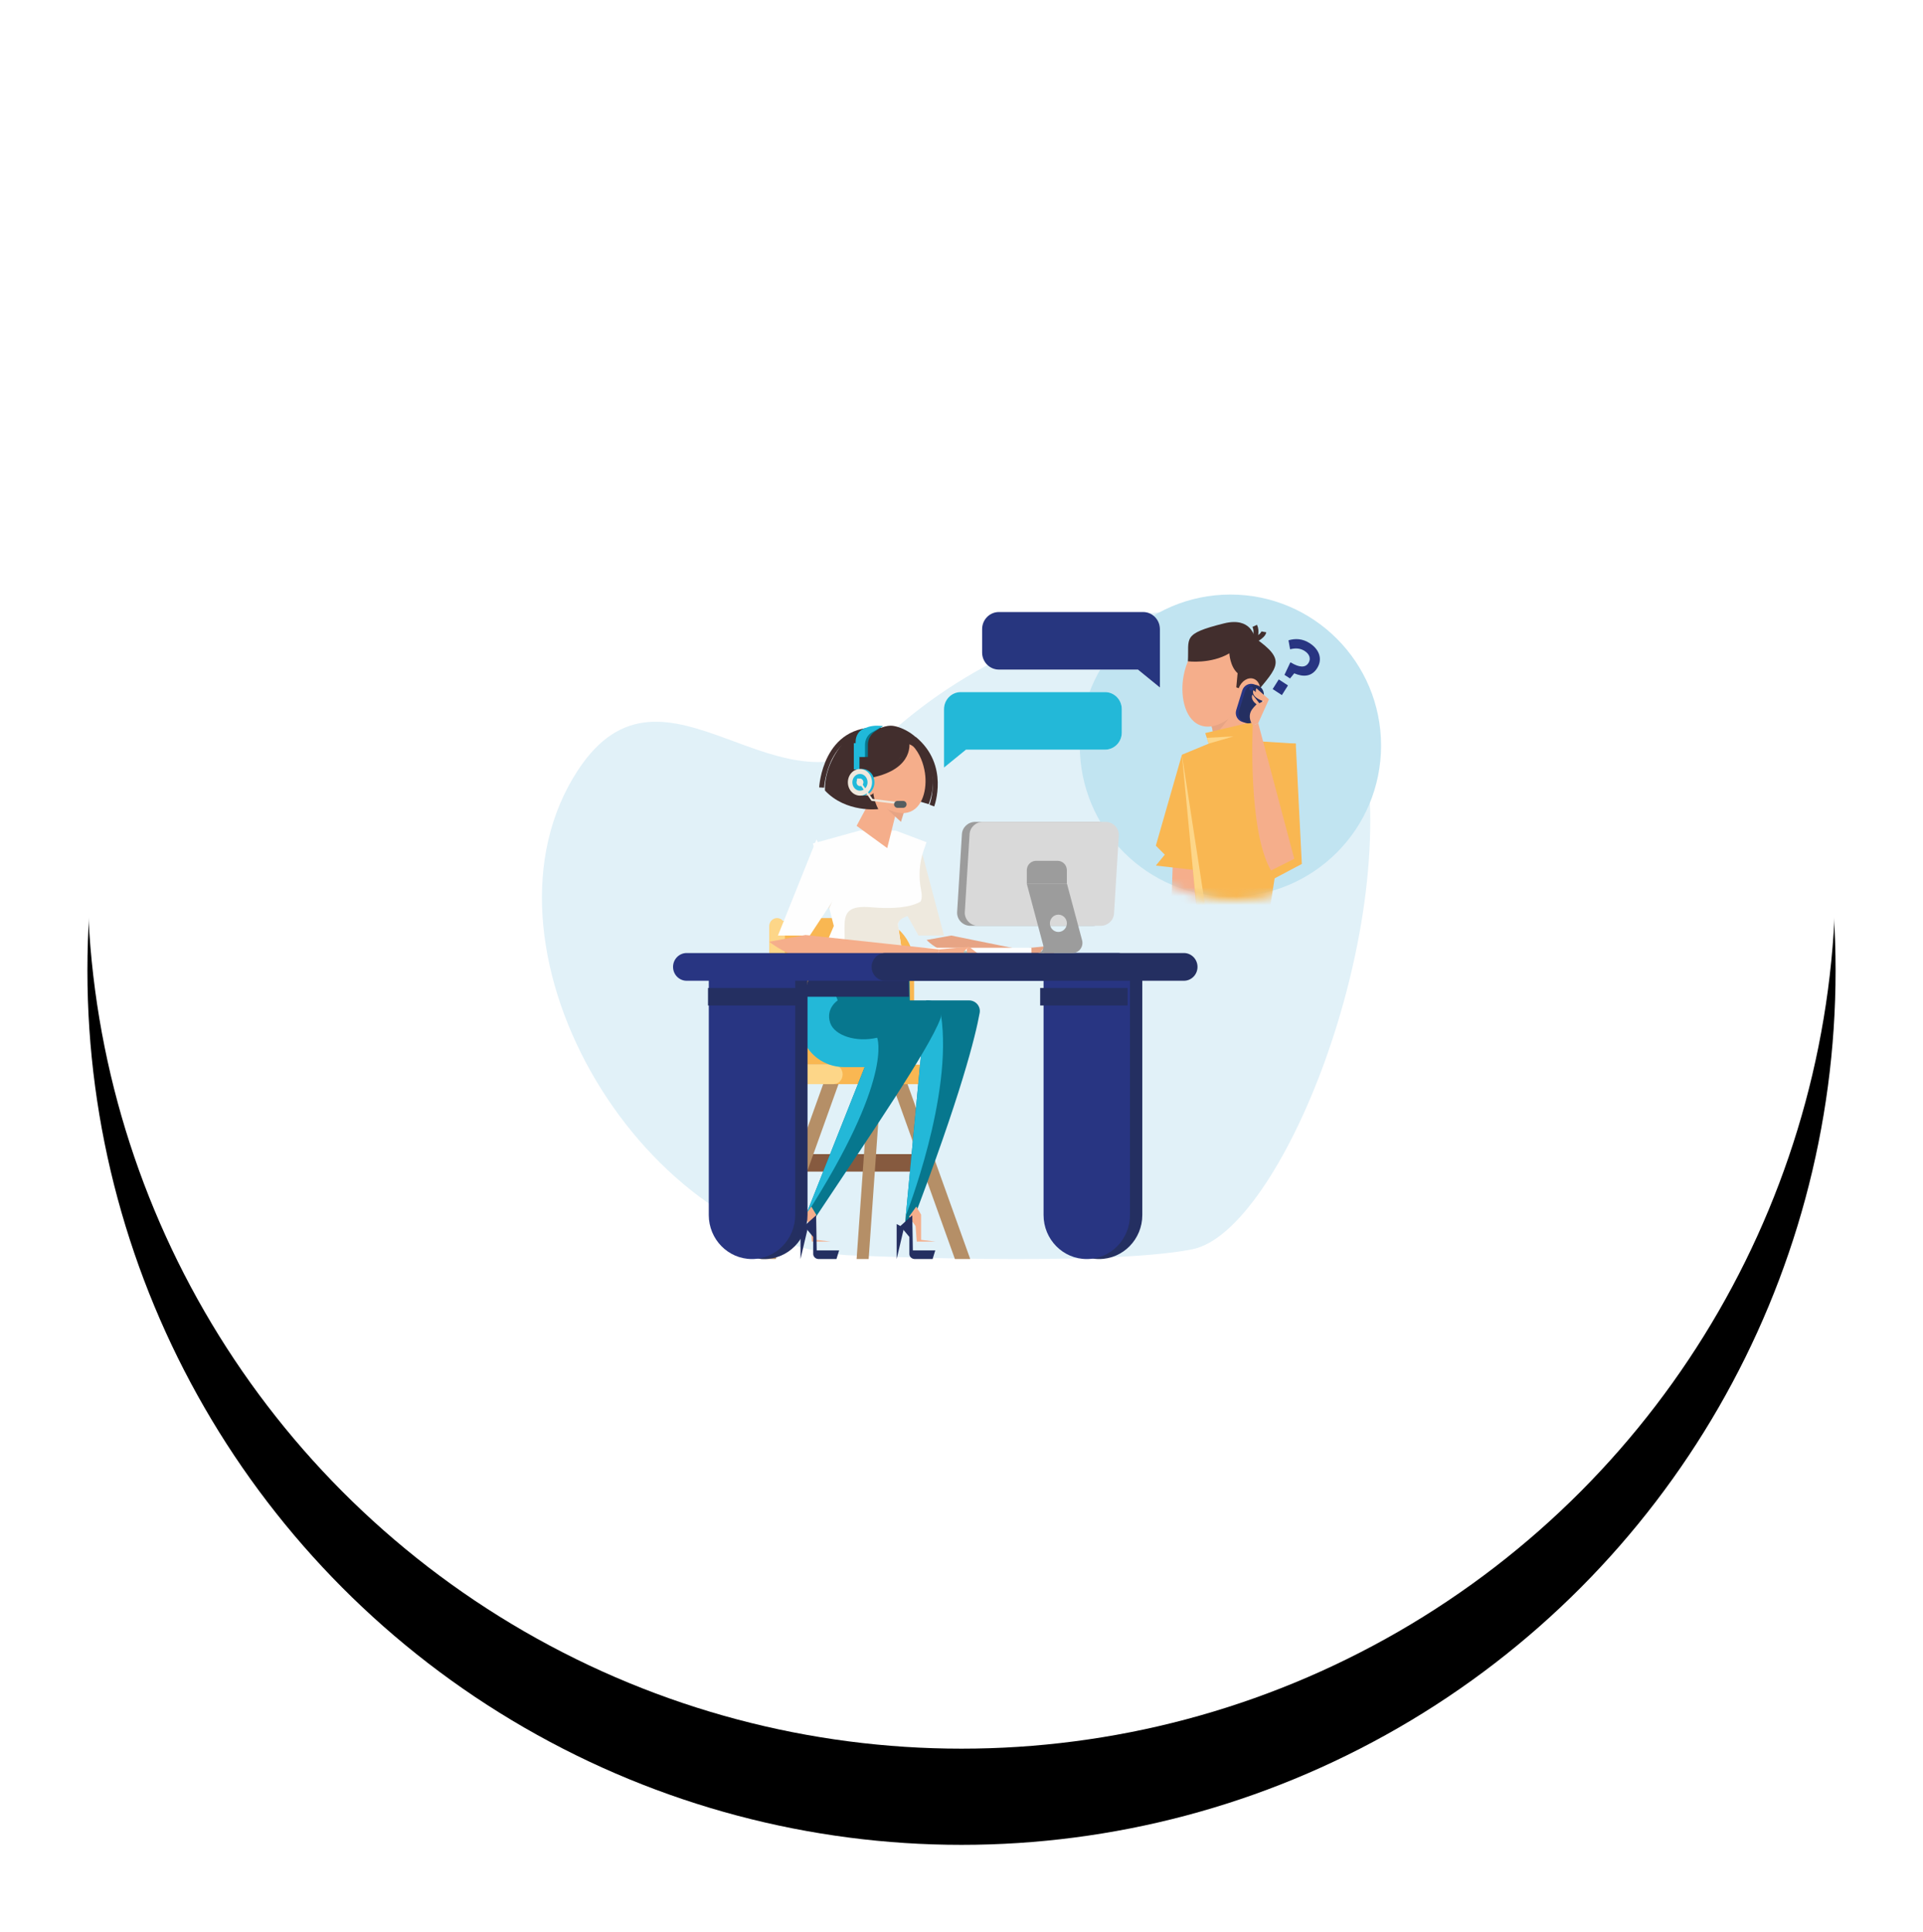 <?xml version="1.0" encoding="UTF-8"?>
<svg width="220px" height="221px" viewBox="0 0 220 221" version="1.1" xmlns="http://www.w3.org/2000/svg" xmlns:xlink="http://www.w3.org/1999/xlink">
    <title>icon-service</title>
    <defs>
        <circle id="path-1" cx="100" cy="100" r="100"></circle>
        <filter x="-10.2%" y="-5.2%" width="120.5%" height="121.0%" filterUnits="objectBoundingBox" id="filter-2">
            <feOffset dx="0" dy="11" in="SourceAlpha" result="shadowOffsetOuter1"></feOffset>
            <feGaussianBlur stdDeviation="5" in="shadowOffsetOuter1" result="shadowBlurOuter1"></feGaussianBlur>
            <feColorMatrix values="0 0 0 0 0   0 0 0 0 0   0 0 0 0 0  0 0 0 0.1 0" type="matrix" in="shadowBlurOuter1"></feColorMatrix>
        </filter>
        <path d="M17.323,0 C7.758,0 0,7.835 0,17.499 L0,17.499 C0,27.165 7.758,35 17.323,35 L17.323,35 C25.26,35 31.949,29.607 34,22.254 L34,22.254 L34,12.744 C31.949,5.391 25.26,0 17.323,0 Z" id="path-3"></path>
        <path d="M17.323,0 C7.758,0 0,7.835 0,17.499 L0,17.499 C0,27.165 7.758,35 17.323,35 L17.323,35 C25.26,35 31.949,29.607 34,22.254 L34,22.254 L34,12.744 C31.949,5.391 25.26,0 17.323,0 Z" id="path-5"></path>
        <path d="M17.323,0 C7.758,0 0,7.835 0,17.499 L0,17.499 C0,27.165 7.758,35 17.323,35 L17.323,35 C25.26,35 31.949,29.607 34,22.254 L34,22.254 L34,12.744 C31.949,5.391 25.26,0 17.323,0 Z" id="path-7"></path>
        <path d="M17.323,0 C7.758,0 0,7.835 0,17.499 L0,17.499 C0,27.165 7.758,35 17.323,35 L17.323,35 C25.26,35 31.949,29.607 34,22.254 L34,22.254 L34,12.744 C31.949,5.391 25.26,0 17.323,0 Z" id="path-9"></path>
        <path d="M17.323,0 C7.758,0 0,7.835 0,17.499 L0,17.499 C0,27.165 7.758,35 17.323,35 L17.323,35 C25.26,35 31.949,29.607 34,22.254 L34,22.254 L34,12.744 C31.949,5.391 25.26,0 17.323,0 Z" id="path-11"></path>
        <path d="M17.323,0 C7.758,0 0,7.835 0,17.499 L0,17.499 C0,27.165 7.758,35 17.323,35 L17.323,35 C25.26,35 31.949,29.607 34,22.254 L34,22.254 L34,12.744" id="path-13"></path>
        <path d="M17.323,0 C7.758,0 0,7.835 0,17.499 L0,17.499 C0,27.165 7.758,35 17.323,35 L17.323,35 C25.26,35 31.949,29.607 34,22.254 L34,22.254 L34,12.744 C31.949,5.391 25.26,0 17.323,0 Z" id="path-15"></path>
        <path d="M17.323,0 C7.758,0 0,7.835 0,17.499 L0,17.499 C0,27.165 7.758,35 17.323,35 L17.323,35 C25.26,35 31.949,29.607 34,22.254 L34,22.254 L34,12.744" id="path-17"></path>
        <path d="M17.323,0 C7.758,0 0,7.835 0,17.499 L0,17.499 C0,27.165 7.758,35 17.323,35 L17.323,35 C25.26,35 31.949,29.607 34,22.254 L34,22.254 L34,12.744" id="path-19"></path>
        <path d="M17.323,0 C7.758,0 0,7.835 0,17.499 L0,17.499 C0,27.165 7.758,35 17.323,35 L17.323,35 C25.26,35 31.949,29.607 34,22.254 L34,22.254 L34,12.744 C31.949,5.391 25.26,0 17.323,0 Z" id="path-21"></path>
        <path d="M17.323,0 C7.758,0 0,7.835 0,17.499 L0,17.499 C0,27.165 7.758,35 17.323,35 L17.323,35 C25.26,35 31.949,29.607 34,22.254 L34,22.254 L34,12.744 C31.949,5.391 25.26,0 17.323,0 Z" id="path-23"></path>
        <path d="M17.323,0 C7.758,0 0,7.835 0,17.499 L0,17.499 C0,27.165 7.758,35 17.323,35 L17.323,35 C25.26,35 31.949,29.607 34,22.254 L34,22.254 L34,12.744 C31.949,5.391 25.26,0 17.323,0 Z" id="path-25"></path>
        <path d="M17.323,0 C7.758,0 0,7.835 0,17.499 L0,17.499 C0,27.165 7.758,35 17.323,35 L17.323,35 C25.26,35 31.949,29.607 34,22.254 L34,22.254 L34,12.744" id="path-27"></path>
        <path d="M17.323,0 C7.758,0 0,7.835 0,17.499 L0,17.499 C0,27.165 7.758,35 17.323,35 L17.323,35 C25.26,35 31.949,29.607 34,22.254 L34,22.254 L34,12.744" id="path-29"></path>
        <path d="M17.323,0 C7.758,0 0,7.835 0,17.499 L0,17.499 C0,27.165 7.758,35 17.323,35 L17.323,35 C25.26,35 31.949,29.607 34,22.254 L34,22.254 L34,12.744" id="path-31"></path>
        <path d="M17.323,0 C7.758,0 0,7.835 0,17.499 L0,17.499 C0,27.165 7.758,35 17.323,35 L17.323,35 C25.26,35 31.949,29.607 34,22.254 L34,22.254 L34,12.744 C31.949,5.391 25.26,0 17.323,0 Z" id="path-33"></path>
        <path d="M17.323,0 C7.758,0 0,7.835 0,17.499 L0,17.499 C0,27.165 7.758,35 17.323,35 L17.323,35 C25.26,35 31.949,29.607 34,22.254 L34,22.254 L34,12.744 C31.949,5.391 25.26,0 17.323,0 Z" id="path-35"></path>
        <path d="M17.323,0 C7.758,0 0,7.835 0,17.499 L0,17.499 C0,27.165 7.758,35 17.323,35 L17.323,35 C25.26,35 31.949,29.607 34,22.254 L34,22.254 L34,12.744 C31.949,5.391 25.26,0 17.323,0 Z" id="path-37"></path>
        <path d="M17.323,0 C7.758,0 0,7.835 0,17.499 L0,17.499 C0,27.165 7.758,35 17.323,35 L17.323,35 C25.26,35 31.949,29.607 34,22.254 L34,22.254 L34,12.744 C31.949,5.391 25.26,0 17.323,0 Z" id="path-39"></path>
        <path d="M17.323,0 C7.758,0 0,7.835 0,17.499 L0,17.499 C0,27.165 7.758,35 17.323,35 L17.323,35 C25.26,35 31.949,29.607 34,22.254 L34,22.254 L34,12.744 C31.949,5.391 25.26,0 17.323,0 Z" id="path-41"></path>
        <path d="M17.323,0 C7.758,0 0,7.835 0,17.499 L0,17.499 C0,27.165 7.758,35 17.323,35 L17.323,35 C25.26,35 31.949,29.607 34,22.254 L34,22.254 L34,12.744 C31.949,5.391 25.26,0 17.323,0 Z" id="path-43"></path>
    </defs>
    <g id="Qui-sommes-nous" stroke="none" stroke-width="1" fill="none" fill-rule="evenodd">
        <g transform="translate(-260, -2473)" id="Bloc-Offre">
            <g transform="translate(220, 2473)">
                <g id="icon-service" transform="translate(50, 0)">
                    <g id="Oval">
                        <use fill="black" fill-opacity="1" filter="url(#filter-2)" xlink:href="#path-1"></use>
                        <use fill="#FFFFFF" fill-rule="evenodd" xlink:href="#path-1"></use>
                    </g>
                    <g id="Group-202" transform="translate(52, 68)">
                        <g id="Group-5">
                            <path d="M34.844,75.557 C10.637,73.692 -8.777,39.786 4.106,20.109 C14.096,4.849 27.416,27.061 39.839,15.869 C58.953,-1.348 89.918,-4.477 94.016,17.227 C98.116,38.93 84.539,72.845 74.42,74.879 C64.302,76.913 34.844,75.557 34.844,75.557" id="Fill-1" fill="#E1F1F8"></path>
                            <path d="M96,17.278 C96,26.82 88.285,34.556 78.767,34.556 C69.25,34.556 61.533,26.82 61.533,17.278 C61.533,7.736 69.25,0 78.767,0 C88.285,0 96,7.736 96,17.278" id="Fill-3" fill="#C1E4F1"></path>
                        </g>
                        <g id="Group-69" transform="translate(62, 0)">
                            <g id="Group-8">
                                <mask id="mask-4" fill="white">
                                    <use xlink:href="#path-3"></use>
                                </mask>
                                <g id="Clip-7"></g>
                                <polygon id="Fill-6" fill="#F5AE8B" mask="url(#mask-4)" points="12.871 35.418 10.007 35.418 10.232 29.074 12.73 29.074"></polygon>
                            </g>
                            <g id="Group-11">
                                <mask id="mask-6" fill="white">
                                    <use xlink:href="#path-5"></use>
                                </mask>
                                <g id="Clip-10"></g>
                                <polygon id="Fill-9" fill="#F9B752" mask="url(#mask-6)" points="11.217 18.321 8.233 28.722 9.258 29.749 8.233 30.999 13.668 31.615"></polygon>
                            </g>
                            <g id="Group-14">
                                <mask id="mask-8" fill="white">
                                    <use xlink:href="#path-7"></use>
                                </mask>
                                <g id="Clip-13"></g>
                                <polygon id="Fill-12" fill="#F9B752" mask="url(#mask-8)" points="12.871 35.646 21.323 35.646 24.241 17.051 19.549 16.754 14.281 17.051 11.217 18.321"></polygon>
                            </g>
                            <g id="Group-17">
                                <mask id="mask-10" fill="white">
                                    <use xlink:href="#path-9"></use>
                                </mask>
                                <g id="Clip-16"></g>
                                <polygon id="Fill-15" fill="#F5AE8B" mask="url(#mask-10)" points="15.709 19.823 19.55 16.754 18.143 12.053 14.064 12.594"></polygon>
                            </g>
                            <g id="Group-20">
                                <mask id="mask-12" fill="white">
                                    <use xlink:href="#path-11"></use>
                                </mask>
                                <g id="Clip-19"></g>
                                <polygon id="Fill-18" fill="#E7A484" mask="url(#mask-12)" points="14.903 16.282 16.781 13.912 14.063 12.593"></polygon>
                            </g>
                            <g id="Group-23">
                                <mask id="mask-14" fill="white">
                                    <use xlink:href="#path-13"></use>
                                </mask>
                                <g id="Clip-22"></g>
                                <path d="M11.301,10.092 C11.111,12.254 11.816,14.905 13.957,15.097 C16.097,15.287 18.687,12.716 18.877,10.554 C19.065,8.39 19.856,4.796 16.953,4.537 C12.734,4.16 11.49,7.93 11.301,10.092" id="Fill-21" fill="#F5AE8B" mask="url(#mask-14)"></path>
                            </g>
                            <g id="Group-26">
                                <mask id="mask-16" fill="white">
                                    <use xlink:href="#path-15"></use>
                                </mask>
                                <g id="Clip-25"></g>
                                <path d="M19.55,11.434 C22.209,8.22 23.221,7.527 19.55,4.956 C19.55,4.956 19.19,2.512 16.033,3.299 C11.166,4.511 12.059,4.956 11.901,7.635 C11.901,7.635 14.525,7.974 16.644,6.724 C16.644,6.724 16.717,8.23 17.589,8.999 L17.438,10.61 L19.55,11.434 Z" id="Fill-24" fill="#422E2D" mask="url(#mask-16)"></path>
                            </g>
                            <g id="Group-29">
                                <mask id="mask-18" fill="white">
                                    <use xlink:href="#path-17"></use>
                                </mask>
                                <g id="Clip-28"></g>
                                <path d="M19.334,5.325 C19.334,5.325 20.491,4.806 20.587,4.267 M19.549,4.955 C19.549,4.955 19.868,4.28 19.549,3.58" id="Stroke-27" stroke="#422E2D" stroke-width="0.57" mask="url(#mask-18)"></path>
                            </g>
                            <g id="Group-32">
                                <mask id="mask-20" fill="white">
                                    <use xlink:href="#path-19"></use>
                                </mask>
                                <g id="Clip-31"></g>
                                <path d="M17.711,10.713 C17.397,11.549 17.665,12.427 18.308,12.673 C18.951,12.919 19.727,12.439 20.041,11.603 C20.355,10.766 20.086,9.889 19.443,9.643 C18.8,9.397 18.025,9.877 17.711,10.713" id="Fill-30" fill="#F5AE8B" mask="url(#mask-20)"></path>
                            </g>
                            <g id="Group-35">
                                <mask id="mask-22" fill="white">
                                    <use xlink:href="#path-21"></use>
                                </mask>
                                <g id="Clip-34"></g>
                                <polygon id="Fill-33" fill="#F9B752" mask="url(#mask-22)" points="20.311 17.051 19.334 14.562 13.885 15.842 15.423 20.533"></polygon>
                            </g>
                            <g id="Group-38">
                                <mask id="mask-24" fill="white">
                                    <use xlink:href="#path-23"></use>
                                </mask>
                                <g id="Clip-37"></g>
                                <polygon id="Fill-36" fill="#FDD688" mask="url(#mask-24)" points="14.063 16.39 17.115 16.225 14.28 17.051"></polygon>
                            </g>
                            <g id="Group-41">
                                <mask id="mask-26" fill="white">
                                    <use xlink:href="#path-25"></use>
                                </mask>
                                <g id="Clip-40"></g>
                                <polygon id="Fill-39" fill="#F9B752" mask="url(#mask-26)" points="24.24 17.051 24.935 30.811 20.644 33.084 20.312 17.051"></polygon>
                            </g>
                            <g id="Group-44">
                                <mask id="mask-28" fill="white">
                                    <use xlink:href="#path-27"></use>
                                </mask>
                                <g id="Clip-43"></g>
                                <path d="M18.132,14.569 L18.132,14.569 C17.568,14.391 17.254,13.786 17.429,13.218 L18.122,10.969 C18.299,10.399 18.898,10.082 19.462,10.258 C20.026,10.436 20.34,11.042 20.165,11.612 L19.47,13.859 C19.296,14.428 18.696,14.747 18.132,14.569" id="Fill-42" fill="#283582" mask="url(#mask-28)"></path>
                            </g>
                            <g id="Group-47">
                                <mask id="mask-30" fill="white">
                                    <use xlink:href="#path-29"></use>
                                </mask>
                                <g id="Clip-46"></g>
                                <path d="M18.485,14.68 L18.485,14.68 C17.903,14.497 17.575,13.87 17.758,13.28 L18.428,11.106 C18.611,10.515 19.231,10.186 19.815,10.37 C20.399,10.554 20.725,11.18 20.544,11.77 L19.872,13.944 C19.689,14.536 19.068,14.864 18.485,14.68" id="Fill-45" fill="#242F61" mask="url(#mask-30)"></path>
                            </g>
                            <g id="Group-50">
                                <mask id="mask-32" fill="white">
                                    <use xlink:href="#path-31"></use>
                                </mask>
                                <g id="Clip-49"></g>
                                <path d="M19.364,10.826 C19.327,10.947 19.199,11.013 19.08,10.976 C18.961,10.94 18.894,10.811 18.932,10.691 C18.969,10.569 19.095,10.502 19.216,10.54 C19.333,10.579 19.401,10.706 19.364,10.826" id="Fill-48" fill="#283582" mask="url(#mask-32)"></path>
                            </g>
                            <g id="Group-53">
                                <mask id="mask-34" fill="white">
                                    <use xlink:href="#path-33"></use>
                                </mask>
                                <g id="Clip-52"></g>
                                <path d="M24.07,30.224 L19.945,14.702 L19.319,14.989 C19.319,14.989 18.735,26.984 21.409,31.561 L24.07,30.224 Z" id="Fill-51" fill="#F5AE8B" mask="url(#mask-34)"></path>
                            </g>
                            <g id="Group-56">
                                <mask id="mask-36" fill="white">
                                    <use xlink:href="#path-35"></use>
                                </mask>
                                <g id="Clip-55"></g>
                                <path d="M19.946,14.702 L21.171,11.987 C21.171,11.987 17.945,12.759 19.32,14.989 L19.946,14.702 Z" id="Fill-54" fill="#F5AE8B" mask="url(#mask-36)"></path>
                            </g>
                            <g id="Group-59">
                                <mask id="mask-38" fill="white">
                                    <use xlink:href="#path-37"></use>
                                </mask>
                                <g id="Clip-58"></g>
                                <path d="M21.171,11.986 L19.734,10.718 C19.734,10.718 19.23,11.566 20.914,12.149 L21.171,11.986 Z" id="Fill-57" fill="#F5AE8B" mask="url(#mask-38)"></path>
                            </g>
                            <g id="Group-62">
                                <mask id="mask-40" fill="white">
                                    <use xlink:href="#path-39"></use>
                                </mask>
                                <g id="Clip-61"></g>
                                <path d="M19.317,13.04 L20.131,12.501 L19.28,11.434 C19.28,11.434 18.978,11.987 19.755,12.547 L19.317,13.04 Z" id="Fill-60" fill="#F5AE8B" mask="url(#mask-40)"></path>
                            </g>
                            <g id="Group-65">
                                <mask id="mask-42" fill="white">
                                    <use xlink:href="#path-41"></use>
                                </mask>
                                <g id="Clip-64"></g>
                                <path d="M20.914,12.149 L19.399,10.938 C19.399,10.938 18.964,11.708 20.68,12.244 L20.914,12.149 Z" id="Fill-63" fill="#F5AE8B" mask="url(#mask-42)"></path>
                            </g>
                            <g id="Group-68">
                                <mask id="mask-44" fill="white">
                                    <use xlink:href="#path-43"></use>
                                </mask>
                                <g id="Clip-67"></g>
                                <polygon id="Fill-66" fill="#FDD688" mask="url(#mask-44)" points="12.871 35.646 11.217 18.321 13.885 35.646"></polygon>
                            </g>
                        </g>
                        <polygon id="Fill-70" fill="#865A3F" points="30 66 44 66 44 64 30 64"></polygon>
                        <polygon id="Fill-71" fill="#B58F67" points="39 53 47.247 76 49 76 40.751 53"></polygon>
                        <polygon id="Fill-72" fill="#B58F67" points="37.622 53 36 76 37.377 76 39 53"></polygon>
                        <polygon id="Fill-73" fill="#B58F67" points="33.249 53 25 76 26.751 76 35 53"></polygon>
                        <g id="Group-82" transform="translate(26, 37)">
                            <path d="M11.462,0 L2.761,0 C1.595,0 0.652,0.995 0.652,2.222 L0.652,13.233 C0.652,15.186 2.154,16.767 4.006,16.767 L16.58,16.767 L16.58,5.387 C16.58,2.412 14.289,0 11.462,0" id="Fill-74" fill="#F9B752"></path>
                            <path d="M20.939,19 L7.585,19 L7.585,16.768 L20.939,16.768 C21.524,16.768 22,17.267 22,17.883 C22,18.499 21.524,19 20.939,19" id="Fill-76" fill="#F9B752"></path>
                            <path d="M1.796,14.368 L1.796,0.945 C1.796,0.423 1.393,0.001 0.897,0.001 C0.401,0.001 0,0.423 0,0.945 L0,14.545 C0,17.005 1.895,19 4.233,19 L7.342,19 C7.929,19 8.403,18.499 8.403,17.883 C8.403,17.267 7.929,16.768 7.342,16.768 L4.074,16.768 C2.815,16.768 1.796,15.693 1.796,14.368" id="Fill-78" fill="#FDD688"></path>
                            <path d="M16.199,16.557 L9.042,16.557 C5.694,16.557 3.315,13.126 4.335,9.77 L5.515,5.878 L16.012,4.543 L16.199,16.557 Z" id="Fill-80" fill="#07778E"></path>
                        </g>
                        <polygon id="Fill-83" fill="#EEE9DE" points="43.076 28 46 39 43.076 39 40 33.5"></polygon>
                        <g id="Group-94" transform="translate(44, 39)" fill="#E7A484">
                            <path d="M2.822,0 L10.407,1.537 L10.202,2.2 C10.202,2.2 3.471,3.882 0,0.508 L2.822,0 Z" id="Fill-84"></path>
                            <path d="M10.408,1.538 L13.67,1.228 L12.767,2.08 C12.05,2.758 10.975,2.808 10.203,2.201 L10.408,1.538 Z" id="Fill-86"></path>
                            <path d="M13.671,1.227 L14.264,2.625 C14.264,2.625 13.403,2.829 13.417,1.466 L13.671,1.227 Z" id="Fill-88"></path>
                            <path d="M12.949,1.409 L13.486,2.885 C13.486,2.885 12.494,3.001 12.949,1.409" id="Fill-90"></path>
                            <path d="M13.671,1.227 L14.78,2.147 C14.78,2.147 14.032,2.562 13.595,1.409 L13.671,1.227 Z" id="Fill-92"></path>
                        </g>
                        <polygon id="Fill-95" fill="#FEFEFE" points="42 41.602 56 41.602 56 40.398 42 40.398"></polygon>
                        <g id="Group-100" transform="translate(31, 27)">
                            <path d="M13,1.327 L9.476,0 L5.318,0 L0,1.475 L2.392,10.907 L0.21,16 L10.51,16 L9.719,10.672 L9.752,10.579 C9.941,10.041 10.365,9.613 10.907,9.36 C11.828,8.927 12.361,8.344 12.437,7.725 C12.47,7.449 12.444,7.132 12.375,6.797 C12.076,5.284 12.158,3.727 12.669,2.264 L13,1.327 Z" id="Fill-96" fill="#FEFEFE"></path>
                            <path d="M11.092,9.648 C11.668,9.377 12.177,8.79 12.336,8.089 C12.336,8.089 11.075,9.15 6.695,8.767 C1.643,8.328 4.794,11.814 2.99,15.999 L10.51,15.999 L9.719,10.672 L9.752,10.579 C9.941,10.042 10.552,9.901 11.092,9.648" id="Fill-98" fill="#EEE9DE"></path>
                        </g>
                        <polygon id="Fill-101" fill="#F5AE8B" points="39.501 29 36 26.453 37.854 23 41 23"></polygon>
                        <polygon id="Fill-102" fill="#E7A484" points="41.073 26 39 24.073 42 23"></polygon>
                        <g id="Group-117" transform="translate(32, 15)">
                            <path d="M6.103,0.634 C6.103,0.634 6.913,0 7.926,0 C8.811,0 11.083,0.889 11.929,2.923 C12.773,4.956 13.092,6.674 12.25,8.978 L8.519,7.872 L6.103,0.634 Z" id="Fill-103" fill="#422E2D"></path>
                            <path d="M11.86,5.753 C12.03,7.585 11.397,9.83 9.474,9.991 C7.552,10.155 4.681,7.976 4.509,6.144 C4.34,4.311 4.173,1.265 6.781,1.046 C10.572,0.727 11.691,3.921 11.86,5.753" id="Fill-105" fill="#F5AE8B"></path>
                            <path d="M4.266,5.855 C4.266,5.855 8.793,5.806 9.792,2.044 C9.792,2.044 10.48,2.155 11.429,3.171 C11.429,3.171 10.974,0.947 7.202,0.947 C3.355,0.947 4.266,5.855 4.266,5.855" id="Fill-107" fill="#422E2D"></path>
                            <path d="M9.721,1.761 C9.721,1.761 10.468,4.691 5.637,5.669" id="Stroke-109" stroke="#422E2D" stroke-width="0.57"></path>
                            <path d="M6.103,5.173 C6.103,5.173 5.359,7.414 6.479,9.542 C6.479,9.542 2.802,10 0.377,7.414 C0.317,5.078 1.542,2.813 3.082,1.306 C4.37,0.046 8.029,-0.364 8.957,2.043 C8.957,2.043 6.435,1.973 6.103,5.173" id="Fill-111" fill="#422E2D"></path>
                            <path d="M0,7.076 C0,7.076 0.376,-0.001 6.752,0.518 M12.609,9.137 C12.609,9.137 14.323,4.564 10.577,1.499" id="Stroke-113" stroke="#422E2D" stroke-width="0.57"></path>
                            <path d="M6.116,6.279 C6.397,6.988 6.157,7.732 5.579,7.94 C5,8.149 4.304,7.742 4.022,7.032 C3.741,6.325 3.981,5.581 4.559,5.372 C5.138,5.164 5.834,5.569 6.116,6.279" id="Fill-115" fill="#F5AE8B"></path>
                        </g>
                        <polygon id="Fill-118" fill="#07778E" points="35.682 20 36.318 20 36.318 17 35.682 17"></polygon>
                        <polygon id="Fill-119" fill="#20B9DA" points="35.682 20 36.318 20 36.318 17 35.682 17"></polygon>
                        <g id="Group-132" transform="translate(35, 15)">
                            <path d="M2.288,3.577 L2.288,2.181 C2.288,1.585 2.607,0.99 3.072,0.682 C3.313,0.521 4,0.05 4,0.05 C4,0.05 2.809,0.052 2.28,0.275 L2.14,0.333 C1.581,0.57 1.212,1.163 1.212,1.822 L1.212,3.577 L2.288,3.577 Z" id="Fill-120" fill="#07778E"></path>
                            <path d="M1.962,3.577 L1.962,2.181 C1.962,1.585 2.265,1.038 2.746,0.763 L4,0.05 L3.616,0.015 C3.052,-0.038 2.483,0.052 1.954,0.275 L1.815,0.333 C1.255,0.57 0.886,1.163 0.886,1.822 L0.886,3.577 L1.962,3.577 Z" id="Fill-122" fill="#20B9DA"></path>
                            <path d="M3.04,6.475 C3.04,7.317 2.421,8 1.657,8 C0.893,8 0.272,7.317 0.272,6.475 C0.272,5.633 0.893,4.951 1.657,4.951 C2.421,4.951 3.04,5.633 3.04,6.475" id="Fill-124" fill="#20B9DA"></path>
                            <path d="M2.768,6.475 C2.768,7.317 2.149,8 1.385,8 C0.621,8 0,7.317 0,6.475 C0,5.633 0.621,4.951 1.385,4.951 C2.149,4.951 2.768,5.633 2.768,6.475" id="Fill-126" fill="#EFE8DD"></path>
                            <path d="M2.252,6.475 C2.252,7.004 1.863,7.433 1.385,7.433 C0.904,7.433 0.516,7.004 0.516,6.475 C0.516,5.947 0.904,5.518 1.385,5.518 C1.863,5.518 2.252,5.947 2.252,6.475" id="Fill-128" fill="#20B9DA"></path>
                            <path d="M1.778,6.475 C1.778,6.716 1.602,6.909 1.385,6.909 C1.167,6.909 0.99,6.716 0.99,6.475 C0.99,6.235 1.167,6.042 1.385,6.042 C1.602,6.042 1.778,6.235 1.778,6.475" id="Fill-130" fill="#EFE8DD"></path>
                        </g>
                        <polygon id="Fill-133" fill="#EFE8DD" points="40.974 24 37.707 23.599 36 21.143 36.18 21 37.827 23.374 41 23.763"></polygon>
                        <path d="M41.319,24.395 L40.679,24.395 C40.463,24.395 40.285,24.219 40.285,23.999 C40.285,23.781 40.463,23.605 40.679,23.605 L41.319,23.605 C41.537,23.605 41.715,23.781 41.715,23.999 C41.715,24.219 41.537,24.395 41.319,24.395" id="Fill-134" fill="#545D60"></path>
                        <polygon id="Fill-136" fill="#EEE9DE" points="32.347 34.617 32.833 36 33.653 34"></polygon>
                        <polygon id="Fill-137" fill="#FEFEFE" points="31.414 28 27 39 30.646 39 34 33.912"></polygon>
                        <g id="Group-162" transform="translate(26, 26)">
                            <path d="M23.787,16.249 L20.634,16.249 C20.634,15.398 21.34,14.708 22.21,14.708 C23.081,14.708 23.787,15.398 23.787,16.249" id="Fill-138" fill="#B7C8B9"></path>
                            <path d="M4.155,12.941 L19.46,14.586 L19.246,15.232 C19.246,15.232 7.302,19.221 0,13.712 L4.155,12.941 Z" id="Fill-140" fill="#F5AE8B"></path>
                            <path d="M19.46,14.586 L22.867,14.284 L21.923,15.114 C21.175,15.774 20.053,15.822 19.246,15.232 L19.46,14.586 Z" id="Fill-142" fill="#F5AE8B"></path>
                            <path d="M22.867,14.284 L23.487,15.644 C23.487,15.644 22.587,15.843 22.603,14.516 L22.867,14.284 Z" id="Fill-144" fill="#F5AE8B"></path>
                            <path d="M22.114,14.461 L22.674,15.898 C22.674,15.898 21.639,16.01 22.114,14.461" id="Fill-146" fill="#F5AE8B"></path>
                            <path d="M22.867,14.284 L24.025,15.18 C24.025,15.18 23.244,15.583 22.788,14.461 L22.867,14.284 Z" id="Fill-148" fill="#F5AE8B"></path>
                            <path d="M37.046,11.888 L23.026,11.888 C22.148,11.888 21.451,11.166 21.5,10.31 L22.047,1.41 C22.092,0.619 22.763,0 23.574,0 L37.592,0 C38.471,0 39.169,0.72 39.12,1.576 L38.572,10.478 C38.528,11.269 37.857,11.888 37.046,11.888" id="Fill-150" fill="#9C9C9C"></path>
                            <path d="M37.923,11.888 L23.904,11.888 C23.026,11.888 22.329,11.166 22.378,10.31 L22.924,1.41 C22.97,0.619 23.641,0 24.452,0 L38.47,0 C39.349,0 40.047,0.72 39.998,1.576 L39.449,10.478 C39.405,11.269 38.735,11.888 37.923,11.888" id="Fill-152" fill="#D9D9D9"></path>
                            <path d="M22.853,20.417 L17.955,20.417 L15.538,46 L16.295,46 C21.978,31.134 23.61,24.448 24.079,21.844 C24.213,21.099 23.627,20.417 22.853,20.417" id="Fill-154" fill="#07778E"></path>
                            <path d="M15.63,45.025 C15.63,45.025 21.056,31.353 19.659,22.115 C19.571,21.526 17.955,20.418 17.955,20.418 L15.63,45.025 Z" id="Fill-156" fill="#23B8D8"></path>
                            <path d="M18.11,20.417 L13.95,20.417 L4.184,45.024 L4.795,46 C11.833,35.421 18.261,26.035 19.592,22.498 C19.972,21.488 19.21,20.417 18.11,20.417" id="Fill-158" fill="#07778E"></path>
                            <path d="M12.35,24.687 C9.972,25.256 7.468,24.448 6.979,22.991 C6.424,21.338 7.838,20.418 7.838,20.418 L6.796,17.682 L4.98,17.896 L3.77,21.596 C2.726,24.786 5.162,28.048 8.59,28.048 L10.922,28.048 L4.182,45.025 C14.29,29.301 12.35,24.687 12.35,24.687" id="Fill-160" fill="#23B8D8"></path>
                        </g>
                        <polygon id="Fill-163" fill="#242F61" points="30.73 43 41.951 43 42 46 30 46"></polygon>
                        <polygon id="Fill-164" fill="#F5AE8B" points="42 71.146 42.748 72.238 42.882 74 45 74 43.378 73.805 43.378 70.921 42.825 70"></polygon>
                        <path d="M45,75.011 L44.695,76 L42.667,76 C42.319,76 42.036,75.74 42.036,75.42 L42.036,73.471 L41,72.228 L42.369,71 L42.435,75.011 L45,75.011 Z" id="Fill-165" fill="#242F61"></path>
                        <polygon id="Fill-167" fill="#242F61" points="40.582 76 41.418 72.444 40.582 72"></polygon>
                        <polygon id="Fill-168" fill="#F5AE8B" points="30 71.146 30.747 72.238 30.881 74 33 74 31.377 73.805 31.377 70.921 30.825 70"></polygon>
                        <path d="M34,75.011 L33.695,76 L31.667,76 C31.319,76 31.036,75.74 31.036,75.42 L31.036,73.471 L30,72.228 L31.369,71 L31.435,75.011 L34,75.011 Z" id="Fill-169" fill="#242F61"></path>
                        <polygon id="Fill-171" fill="#242F61" points="29.582 76 30.418 72.444 29.582 72"></polygon>
                        <g id="Group-184" transform="translate(15, 41)">
                            <path d="M10.442,35 L10.442,35 C7.711,35 5.499,32.745 5.499,29.966 L5.499,2.06 L15.384,2.06 L15.384,29.966 C15.384,32.745 13.172,35 10.442,35" id="Fill-172" fill="#242F61"></path>
                            <path d="M9.031,35 L9.031,35 C6.3,35 4.088,32.745 4.088,29.966 L4.088,2.06 L13.973,2.06 L13.973,29.966 C13.973,32.745 11.762,35 9.031,35" id="Fill-174" fill="#283582"></path>
                            <path d="M48.742,35 L48.742,35 C46.011,35 43.799,32.745 43.799,29.966 L43.799,2.06 L53.685,2.06 L53.685,29.966 C53.685,32.745 51.473,35 48.742,35" id="Fill-176" fill="#242F61"></path>
                            <path d="M47.331,35 L47.331,35 C44.6,35 42.388,32.745 42.388,29.966 L42.388,2.06 L52.274,2.06 L52.274,29.966 C52.274,32.745 50.062,35 47.331,35" id="Fill-178" fill="#283582"></path>
                            <path d="M1.557,3.172 L50.883,3.172 C51.744,3.172 52.44,2.463 52.44,1.586 C52.44,0.711 51.744,0 50.883,0 L1.557,0 C0.697,0 0,0.711 0,1.586 C0,2.463 0.697,3.172 1.557,3.172" id="Fill-180" fill="#283582"></path>
                            <path d="M24.275,3.172 L58.444,3.172 C59.303,3.172 60,2.463 60,1.586 C60,0.711 59.303,0 58.444,0 L24.275,0 C23.415,0 22.718,0.711 22.718,1.586 C22.718,2.463 23.415,3.172 24.275,3.172" id="Fill-182" fill="#242F61"></path>
                        </g>
                        <polygon id="Fill-185" fill="#242F61" points="19 47 29 47 29 45 19 45"></polygon>
                        <polygon id="Fill-186" fill="#242F61" points="57 47 67 47 67 45 57 45"></polygon>
                        <g id="Group-201" transform="translate(46, 2)">
                            <path d="M24.699,8.631 L22.186,6.583 L6.279,6.583 C5.219,6.583 4.36,5.708 4.36,4.631 L4.36,1.952 C4.36,0.874 5.219,0 6.279,0 L22.781,0 C23.839,0 24.699,0.874 24.699,1.952 L24.699,8.631 Z" id="Fill-187" fill="#FEFEFE"></path>
                            <path d="M24.699,8.631 L22.186,6.583 L6.279,6.583 C5.219,6.583 4.36,5.708 4.36,4.631 L4.36,1.952 C4.36,0.874 5.219,0 6.279,0 L22.781,0 C23.839,0 24.699,0.874 24.699,1.952 L24.699,8.631 Z" id="Fill-189" fill="#27367F"></path>
                            <path d="M0,17.787 L2.513,15.74 L18.421,15.74 C19.481,15.74 20.337,14.864 20.337,13.787 L20.337,11.109 C20.337,10.03 19.481,9.156 18.421,9.156 L1.918,9.156 C0.86,9.156 0,10.03 0,11.109 L0,17.787 Z" id="Fill-191" fill="#FEFEFE"></path>
                            <path d="M0,17.787 L2.513,15.74 L18.421,15.74 C19.481,15.74 20.337,14.864 20.337,13.787 L20.337,11.109 C20.337,10.03 19.481,9.156 18.421,9.156 L1.918,9.156 C0.86,9.156 0,10.03 0,11.109 L0,17.787 Z" id="Fill-193" fill="#23B8D8"></path>
                            <path d="M38.296,7.707 L39.351,8.395 L38.653,9.5 L37.599,8.811 L38.296,7.707 Z M39.609,5.783 L39.674,5.769 C40.693,6.39 41.356,6.361 41.69,5.832 L41.701,5.817 C41.983,5.367 41.843,4.835 41.276,4.465 C40.781,4.141 40.229,4.097 39.594,4.26 L39.409,3.233 C40.198,3.003 41.016,3.028 41.865,3.583 C42.966,4.304 43.32,5.415 42.688,6.417 L42.678,6.433 C42.041,7.44 41.038,7.43 40.068,7.011 L39.586,7.6 L38.949,7.184 L39.609,5.783 Z" id="Fill-195" fill="#283582"></path>
                            <path d="M12.993,28.453 L10.533,28.453 C9.947,28.453 9.472,28.936 9.472,29.533 L9.472,31.085 L14.055,31.085 L14.055,29.533 C14.055,28.936 13.58,28.453 12.993,28.453" id="Fill-197" fill="#9C9C9C"></path>
                            <path d="M13.084,36.59 C12.548,36.59 12.113,36.147 12.113,35.601 C12.113,35.054 12.548,34.612 13.084,34.612 C13.621,34.612 14.056,35.054 14.056,35.601 C14.056,36.147 13.621,36.59 13.084,36.59 M15.796,37.538 L14.069,31.085 L9.471,31.085 L9.729,32.05 L9.728,32.05 L11.349,38.111 C11.466,38.545 11.161,38.968 10.729,39 L10.884,39 L11.589,39 L13.736,39 L14.698,39 C15.449,39 15.994,38.274 15.796,37.538" id="Fill-199" fill="#9C9C9C"></path>
                        </g>
                    </g>
                </g>
            </g>
        </g>
    </g>
</svg>